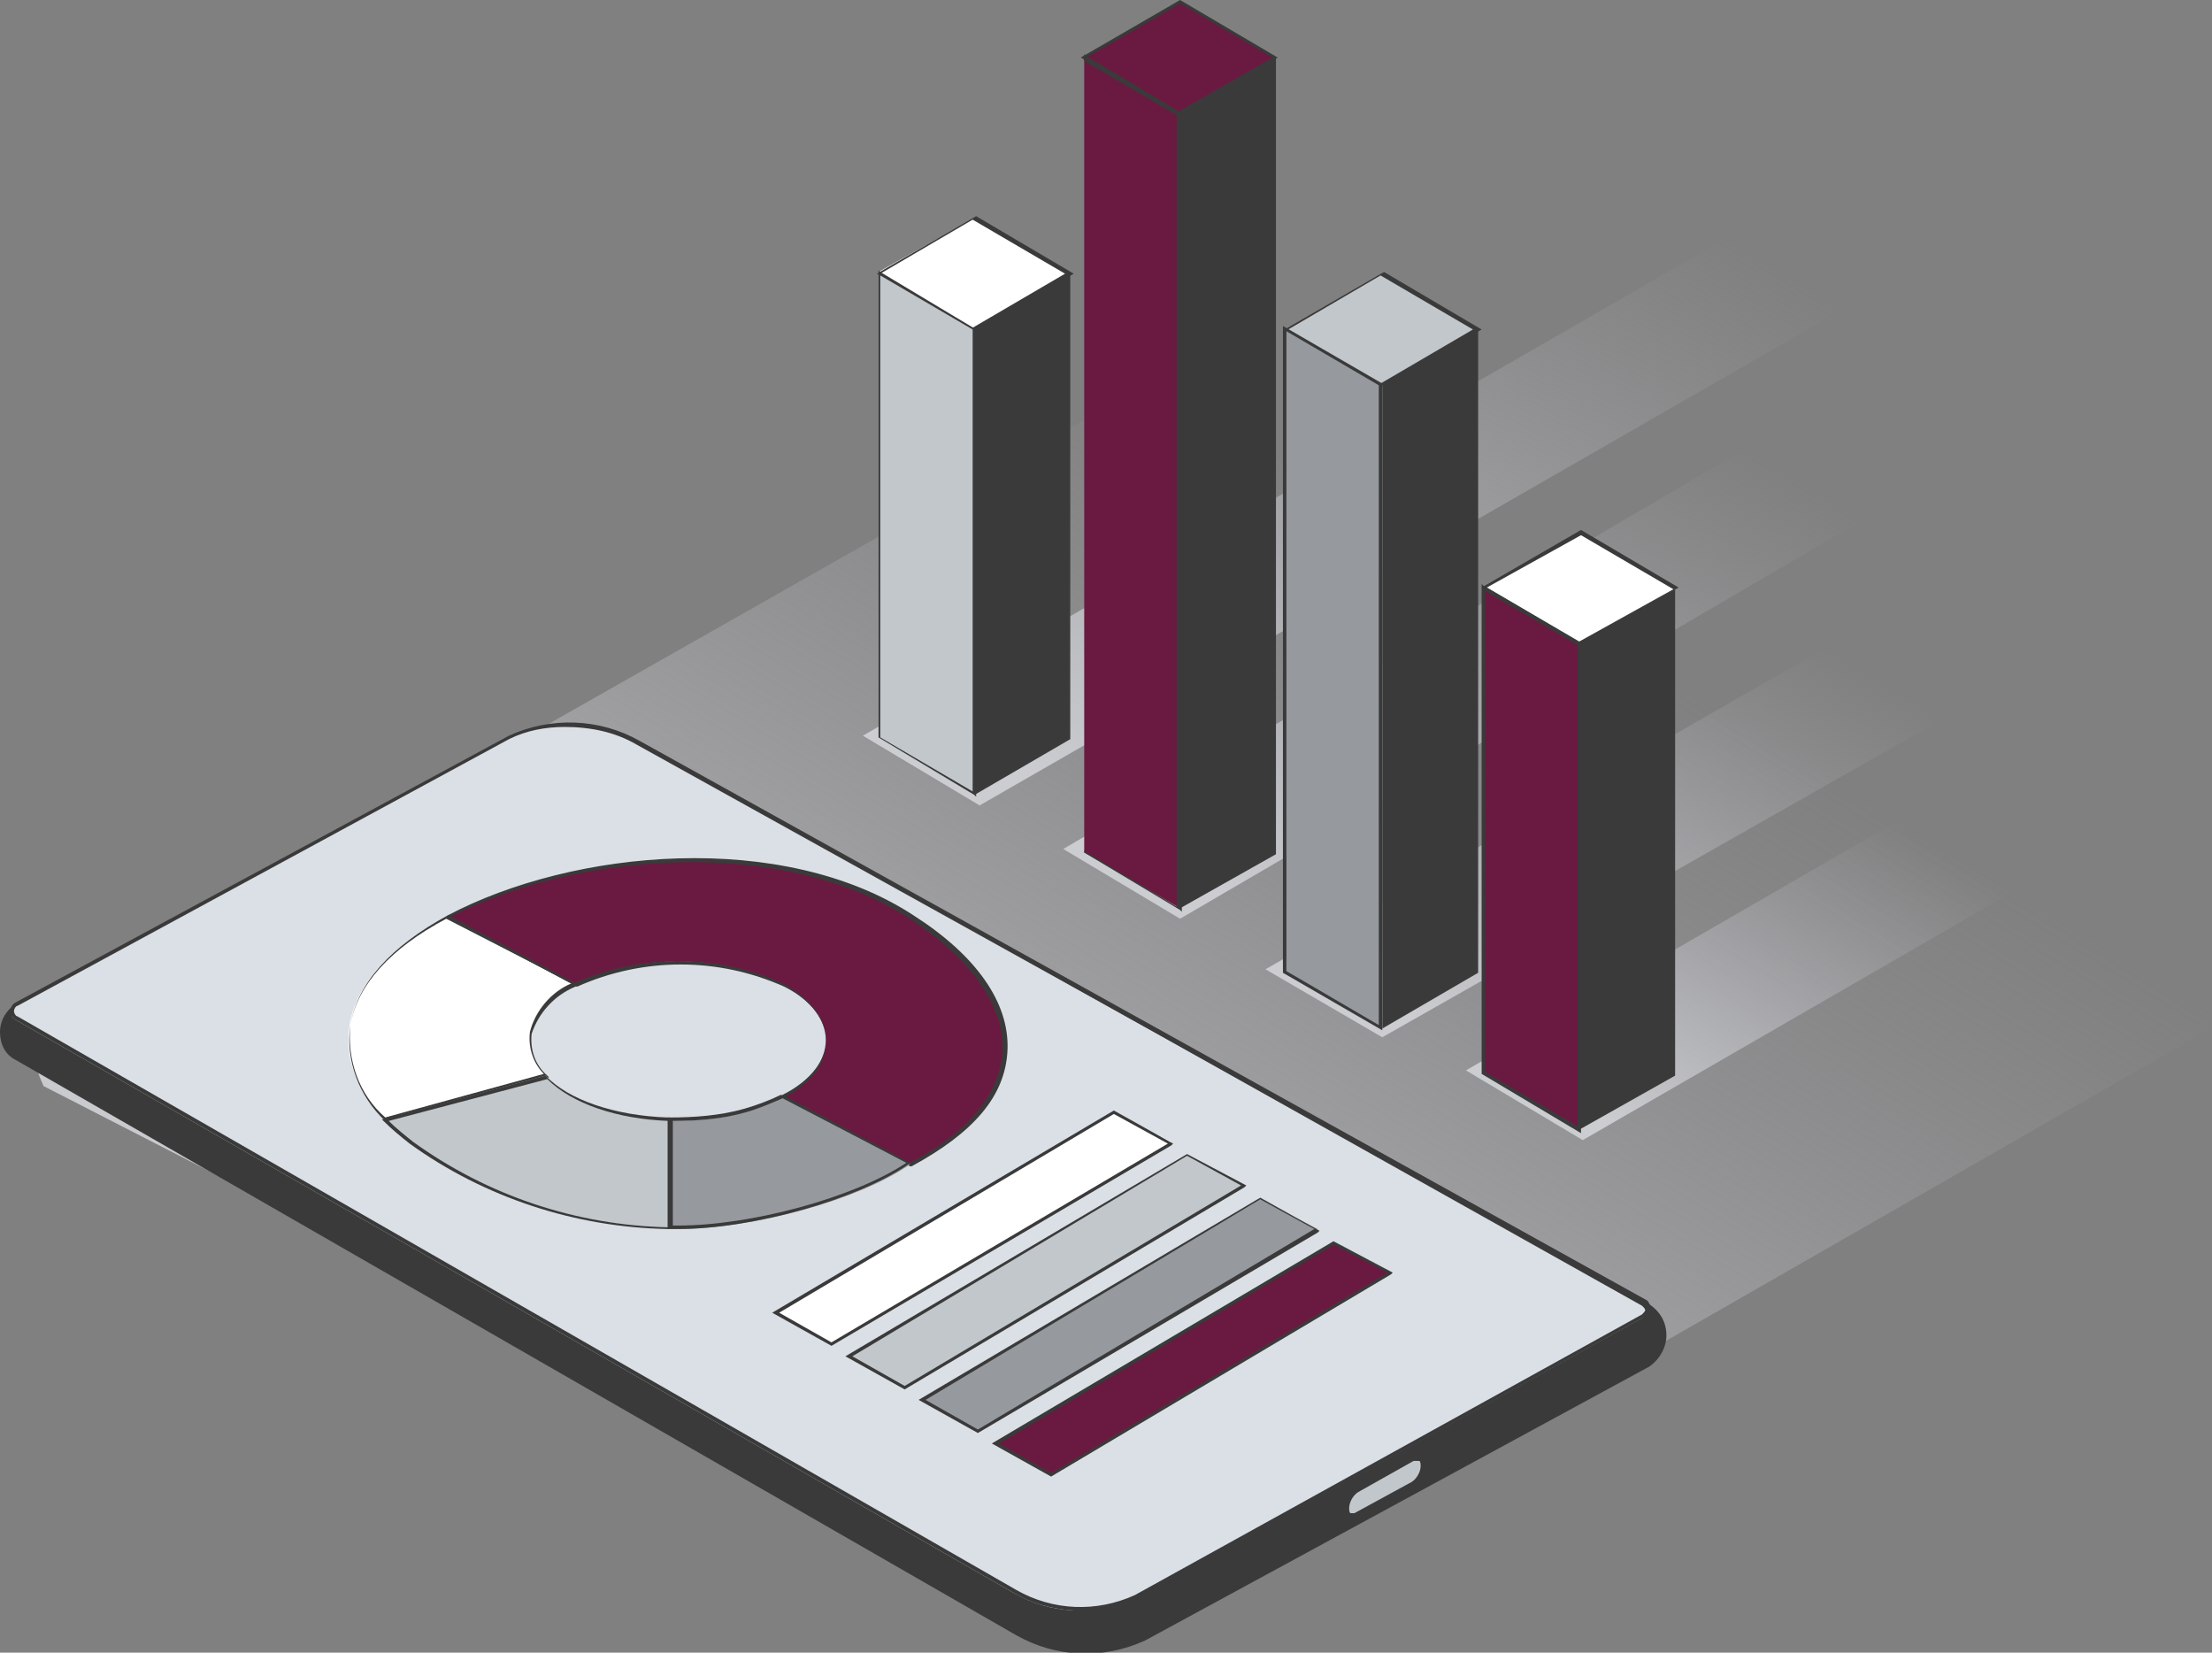 <?xml version="1.0" encoding="utf-8"?>
<!-- Generator: Adobe Illustrator 26.5.0, SVG Export Plug-In . SVG Version: 6.00 Build 0)  -->
<svg version="1.1" id="Layer_1" xmlns="http://www.w3.org/2000/svg" xmlns:xlink="http://www.w3.org/1999/xlink" x="0px" y="0px"
	 viewBox="0 0 126.9 94.8" style="enable-background:new 0 0 126.9 94.8;" xml:space="preserve">
<rect x="0" y="0" width="126.9" height="94.8" fill="#808080" stroke="none"/>
<style type="text/css">
	.st0{fill:url(#SVGID_1_);}
	.st1{fill:url(#SVGID_00000142890738658109476030000017062734529463367085_);}
	.st2{fill:url(#SVGID_00000167371166684436837100000008601972849569846675_);}
	.st3{fill:url(#SVGID_00000003823831017735051660000006833830971070737795_);}
	.st4{fill:url(#SVGID_00000160910950537216442610000012502941345036673674_);}
	.st5{fill:#FFFFFF;}
	.st6{fill:#3A3A3A;}
	.st7{fill:#C2C7CB;}
	.st8{fill:#96999E;}
	.st9{fill:#6A1A41;}
	.st10{fill:#DBE0E6;}
</style>
<g>
	<g id="Слой_2">
		<g id="Layer_1_00000016782525070586631390000003379291335665512383_">
			
				<linearGradient id="SVGID_1_" gradientUnits="userSpaceOnUse" x1="47.785" y1="5.873" x2="84.695" y2="66.033" gradientTransform="matrix(1 0 0 -1 -2.94 96)">
				<stop  offset="0" style="stop-color:#CBCDD1"/>
				<stop  offset="1" style="stop-color:#AFAFB5;stop-opacity:0"/>
			</linearGradient>
			<path class="st0" d="M2.5,62.3l61.2,31.4c0.8,0.5,1.8,0.5,2.6,0l59.3-34c1.3-0.7,1.7-2.3,1-3.6c-0.2-0.4-0.6-0.7-1-1L66.9,22.9
				c-0.8-0.5-1.8-0.5-2.6,0L1.9,58.3C2.1,60.9,1.9,61,2.5,62.3z"/>
			
				<linearGradient id="SVGID_00000008833868097587827080000017997226368154872487_" gradientUnits="userSpaceOnUse" x1="94.601" y1="30.01" x2="106.661" y2="50.1" gradientTransform="matrix(1 0 0 -1 0 96)">
				<stop  offset="0" style="stop-color:#CBCDD1"/>
				<stop  offset="1" style="stop-color:#AFAFB5;stop-opacity:0"/>
			</linearGradient>
			<polygon style="fill:url(#SVGID_00000008833868097587827080000017997226368154872487_);" points="117.3,50.1 90.8,65.4 
				84.1,61.4 110.4,46.2 			"/>
			
				<linearGradient id="SVGID_00000160159117073604821210000014136874485030805662_" gradientUnits="userSpaceOnUse" x1="85.324" y1="35.018" x2="101.004" y2="61.148" gradientTransform="matrix(1 0 0 -1 0 96)">
				<stop  offset="0" style="stop-color:#CBCDD1"/>
				<stop  offset="1" style="stop-color:#AFAFB5;stop-opacity:0"/>
			</linearGradient>
			<polygon style="fill:url(#SVGID_00000160159117073604821210000014136874485030805662_);" points="114,39.8 79.3,59.5 72.6,55.6 
				107.1,35.8 			"/>
			
				<linearGradient id="SVGID_00000155118090522255149620000009383934872559219852_" gradientUnits="userSpaceOnUse" x1="75.669" y1="41.211" x2="95.029" y2="73.471" gradientTransform="matrix(1 0 0 -1 0 96)">
				<stop  offset="0" style="stop-color:#CBCDD1"/>
				<stop  offset="1" style="stop-color:#AFAFB5;stop-opacity:0"/>
			</linearGradient>
			<polygon style="fill:url(#SVGID_00000155118090522255149620000009383934872559219852_);" points="110,28 67.7,52.7 61,48.7 
				103.1,24 			"/>
			
				<linearGradient id="SVGID_00000063597301600512597460000015034196020011710886_" gradientUnits="userSpaceOnUse" x1="67.249" y1="46.58" x2="91.519" y2="87.03" gradientTransform="matrix(1 0 0 -1 0 96)">
				<stop  offset="0" style="stop-color:#CBCDD1"/>
				<stop  offset="1" style="stop-color:#AFAFB5;stop-opacity:0"/>
			</linearGradient>
			<polygon style="fill:url(#SVGID_00000063597301600512597460000015034196020011710886_);" points="109.8,15.4 56.2,46.2 
				49.5,42.2 102.8,11.5 			"/>
			<polygon class="st5" points="50.4,15.6 55.9,18.9 61.4,15.7 55.9,12.5 			"/>
			<path class="st6" d="M55.9,19L55.9,19l-5.6-3.3l5.7-3.3l0,0l5.6,3.3L55.9,19z M50.5,15.7l5.3,3.1l5.3-3.1l-5.3-3.1L50.5,15.7z"/>
			<polygon class="st6" points="55.9,45.6 61.4,42.4 61.4,15.7 55.9,18.9 			"/>
			<polygon class="st7" points="50.4,42.3 55.9,45.6 55.9,18.9 50.4,15.6 			"/>
			<path class="st6" d="M56,45.7l-0.1-0.1l-5.5-3.3V15.5l0.1,0.1l5.5,3.3V45.7z M50.5,42.3l5.3,3.1V18.9l-5.3-3.1V42.3z"/>
			<polygon class="st7" points="73.8,18.9 79.3,22.1 84.8,18.9 79.3,15.7 			"/>
			<path class="st6" d="M79.3,22.2L79.3,22.2l-5.6-3.3l5.7-3.3l0,0l5.6,3.3L79.3,22.2z M73.9,18.9l5.3,3.1l5.3-3.1l-5.3-3.1
				L73.9,18.9z"/>
			<polygon class="st6" points="79.3,59 84.8,55.8 84.8,18.9 79.3,22.1 			"/>
			<polygon class="st8" points="73.8,55.7 79.3,59 79.3,22.1 73.8,18.9 			"/>
			<path class="st6" d="M79.3,59.1l-5.7-3.3V18.7l5.7,3.3V59.1z M73.8,55.7l5.3,3.1V22.1L73.8,19V55.7z"/>
			<polygon class="st9" points="62.2,3.3 67.7,6.5 73.2,3.3 67.7,0.1 			"/>
			<path class="st6" d="M67.7,6.6L67.7,6.6L62,3.3L67.7,0l0,0l5.6,3.3L67.7,6.6z M62.3,3.3l5.3,3.1L73,3.3l-5.3-3.1L62.3,3.3z"/>
			<polygon class="st6" points="67.7,52.1 73.2,49 73.2,3.3 67.7,6.5 			"/>
			<polygon class="st9" points="62.2,48.9 67.7,52.1 67.7,6.5 62.2,3.3 			"/>
			<path class="st6" d="M67.8,52.3l-0.1-0.1l-5.5-3.3V3.1l0.1,0.1l5.5,3.3V52.3z M62.2,48.8l5.3,3.2V6.6l-5.3-3.1L62.2,48.8z"/>
			<polygon class="st5" points="85.1,33.7 90.6,36.9 96.1,33.8 90.6,30.5 			"/>
			<path class="st6" d="M90.6,37L90.6,37L85,33.7l5.7-3.3l0,0l5.6,3.3L90.6,37z M85.3,33.7l5.3,3.1l5.4-3l-5.3-3.1L85.3,33.7z"/>
			<polygon class="st6" points="90.6,64.8 96.1,61.7 96.1,33.8 90.6,36.9 			"/>
			<polygon class="st9" points="85.1,61.6 90.6,64.8 90.6,36.9 85.1,33.7 			"/>
			<path class="st6" d="M90.7,65L85,61.6V33.5l0.1,0.1l5.6,3.3L90.7,65z M85.2,61.5l5.3,3.1V37l-5.3-3.1V61.5z"/>
			<path class="st6" d="M29.2,42.3c1.9-1.1,5.2-1,7.4,0.3l58,32.2c0.6,0.4,1,1,1,1.8l0,0c0,0.7-0.4,1.4-1,1.8L65.7,94.1
				c-2.4,1.1-5.1,1-7.4-0.3l-57.4-33C0.3,60.5,0,59.9,0,59.2l0,0c0-0.7,0.4-1.3,0.9-1.6L29.2,42.3z"/>
			<path class="st10" d="M0.9,57.7c-0.2,0.1-0.3,0.4-0.2,0.6c0,0.1,0.1,0.1,0.2,0.2l57.3,32.9c2.1,1.2,4.7,1.3,6.9,0.3l29.1-16.1
				c0.2-0.1,0.3-0.4,0.1-0.6c0,0-0.1-0.1-0.1-0.1l0,0L36.6,42.6c-2.3-1.3-5-1.4-7.4-0.3L0.9,57.7L0.9,57.7z"/>
			<path class="st6" d="M62.2,92.4c-1.4,0-2.8-0.3-4-1L0.9,58.5c-0.2-0.1-0.3-0.3-0.3-0.5c0-0.2,0.1-0.4,0.3-0.5l0,0l28.3-15.3
				c2.4-1.1,5.2-1,7.5,0.3l57.8,32.1l0,0c0.1,0.1,0.2,0.3,0.2,0.5c0,0.2-0.1,0.3-0.3,0.4L65.2,91.7C64.3,92.2,63.2,92.4,62.2,92.4z
				 M32.4,41.7c-1.1,0-2.2,0.2-3.2,0.7L1,57.7c-0.1,0-0.2,0.2-0.2,0.3c0,0.1,0.1,0.3,0.2,0.3l57.3,32.9c2.1,1.2,4.6,1.3,6.8,0.3
				l29.1-16.1c0.1-0.1,0.2-0.2,0.2-0.3c0-0.1,0-0.2-0.1-0.3L36.5,42.7C35.3,42,33.9,41.7,32.4,41.7z"/>
			<path class="st7" d="M77.8,85.5l3.3-1.8c0.3-0.2,0.5,0,0.5,0.4c0,0.4-0.2,0.8-0.6,1l-3.3,1.8c-0.3,0.2-0.5,0-0.5-0.4
				C77.3,86.1,77.5,85.7,77.8,85.5z"/>
			<path class="st6" d="M77.6,87.1c-0.1,0-0.1,0-0.2-0.1c-0.2-0.1-0.3-0.3-0.2-0.5c0-0.4,0.2-0.8,0.6-1.1l0,0l3.3-1.8
				c0.1-0.1,0.3-0.1,0.4,0c0.2,0.1,0.2,0.3,0.2,0.5c0,0.4-0.2,0.8-0.6,1.1L77.8,87C77.8,87,77.7,87.1,77.6,87.1z M77.9,85.6
				c-0.3,0.2-0.5,0.6-0.5,0.9c0,0.1,0,0.3,0.1,0.3c0.1,0,0.2,0,0.2,0l3.3-1.8c0.3-0.2,0.5-0.6,0.5-0.9c0-0.1,0-0.3-0.1-0.3
				c-0.1,0-0.2,0-0.3,0L77.9,85.6z"/>
			<path class="st9" d="M52.3,52.6c6.9,4.5,7.3,10.3-0.1,14.2l-7.3-3.9c3.3-1.8,3.3-4.7,0-6.4c-3.8-1.8-8.2-1.8-12,0l-7.3-3.9
				C33,48.7,44.9,47.8,52.3,52.6z"/>
			<path class="st6" d="M52.2,66.9L52.2,66.9l-7.5-4l0.2-0.1c1.6-0.8,2.5-2,2.5-3.1s-0.8-2.3-2.4-3.1c-3.8-1.7-8.1-1.7-11.9,0l0,0
				l0,0l-7.5-4l0.1-0.1c7.2-3.8,19.2-4.9,26.7,0l0,0c3.6,2.3,5.5,5,5.4,7.7s-2,4.8-5.5,6.7L52.2,66.9z M45.1,62.9l7.1,3.8
				c3.4-1.8,5.2-4,5.3-6.5s-1.8-5.2-5.3-7.5l0,0c-7.4-4.8-19.2-3.8-26.4-0.1l7.1,3.8c3.8-1.7,8.2-1.7,12,0c1.6,0.9,2.5,2,2.5,3.3
				S46.6,62,45.1,62.9L45.1,62.9z"/>
			<path class="st5" d="M25.6,52.6l7.3,3.9c-2.6,1.4-3.3,3.5-1.6,5.2l-9.2,2.5C18.3,60.3,19.7,55.7,25.6,52.6z"/>
			<path class="st6" d="M22.1,64.3L22.1,64.3c-1.5-1.4-2.3-3.5-2-5.5c0.4-2.4,2.3-4.5,5.6-6.3l0,0l0,0l7.5,4L33,56.6
				c-1.2,0.5-2.1,1.5-2.5,2.7c-0.1,0.9,0.2,1.8,0.9,2.4l0.1,0.1L22.1,64.3z M25.6,52.7c-3.2,1.7-5.1,3.8-5.5,6.1c-0.2,2,0.5,4,2,5.3
				l9.1-2.5c-0.6-0.6-0.9-1.5-0.8-2.4c0.3-1.2,1.2-2.3,2.4-2.8L25.6,52.7z"/>
			<path class="st7" d="M38.4,64.2v6.2h-0.1c-5.3-0.1-10.4-1.8-14.7-4.9c-0.5-0.4-1-0.8-1.5-1.3l9.2-2.5
				C32.8,63.2,35.5,64.1,38.4,64.2z"/>
			<path class="st6" d="M38.5,70.5h-0.2c-5.3-0.1-10.5-1.8-14.8-4.9c-0.5-0.4-1-0.8-1.5-1.3l-0.1-0.1H22l9.3-2.5l0,0
				c1.3,1.4,4,2.3,7,2.4h0.1L38.5,70.5z M22.3,64.3c0.4,0.4,0.9,0.8,1.4,1.2c4.3,3.1,9.4,4.8,14.7,4.9l0,0v-6.1c-3-0.1-5.6-1-7-2.4
				L22.3,64.3z"/>
			<path class="st8" d="M44.9,62.9l7.3,3.9c-3.2,2.2-9.6,3.8-13.8,3.7v-6.2c1.5,0,2.9-0.1,4.3-0.5C43.5,63.5,44.2,63.2,44.9,62.9z"
				/>
			<path class="st6" d="M38.9,70.5h-0.6v-6.4h0.1c1.4,0,2.9-0.1,4.3-0.5c0.7-0.2,1.5-0.5,2.1-0.8l0,0l0,0l7.4,3.9l-0.1,0.1
				C49.2,68.8,43.2,70.5,38.9,70.5z M38.5,70.3h0.4c4.2,0,10.1-1.6,13.1-3.6L44.9,63c-0.7,0.3-1.4,0.6-2.1,0.8
				c-1.4,0.4-2.8,0.5-4.2,0.5V70.3z"/>
			<polygon class="st5" points="67.2,65.5 47.7,77.1 44.5,75.3 63.9,63.8 			"/>
			<path class="st6" d="M47.7,77.2l-3.4-1.9l19.6-11.6l3.4,1.9l-0.1,0.1L47.7,77.2z M44.7,75.3l3,1.7L67,65.6l-3.1-1.7L44.7,75.3z"
				/>
			<polygon class="st7" points="71.4,68 51.9,79.6 48.7,77.8 68.1,66.3 			"/>
			<path class="st6" d="M51.9,79.7l-3.4-1.9l19.6-11.6l0,0l3.4,1.8l-0.1,0.1L51.9,79.7z M48.9,77.8l3,1.7L71.2,68l-3.1-1.7
				L48.9,77.8z"/>
			<polygon class="st8" points="75.6,70.5 56.1,82.1 52.9,80.3 72.3,68.8 			"/>
			<path class="st6" d="M56.1,82.2l-3.4-1.9l19.6-11.6l0,0l3.4,1.9l-0.1,0.1L56.1,82.2z M53.1,80.3l3,1.7l19.3-11.5l-3.1-1.7
				L53.1,80.3z"/>
			<polygon class="st9" points="79.8,73 60.3,84.6 57.1,82.8 76.5,71.3 			"/>
			<path class="st6" d="M60.3,84.7l-3.4-1.9l19.6-11.6l0,0l3.4,1.8l-0.1,0.1L60.3,84.7z M57.3,82.8l3,1.7L79.6,73l-3.1-1.6
				L57.3,82.8z"/>
		</g>
	</g>
</g>
</svg>
